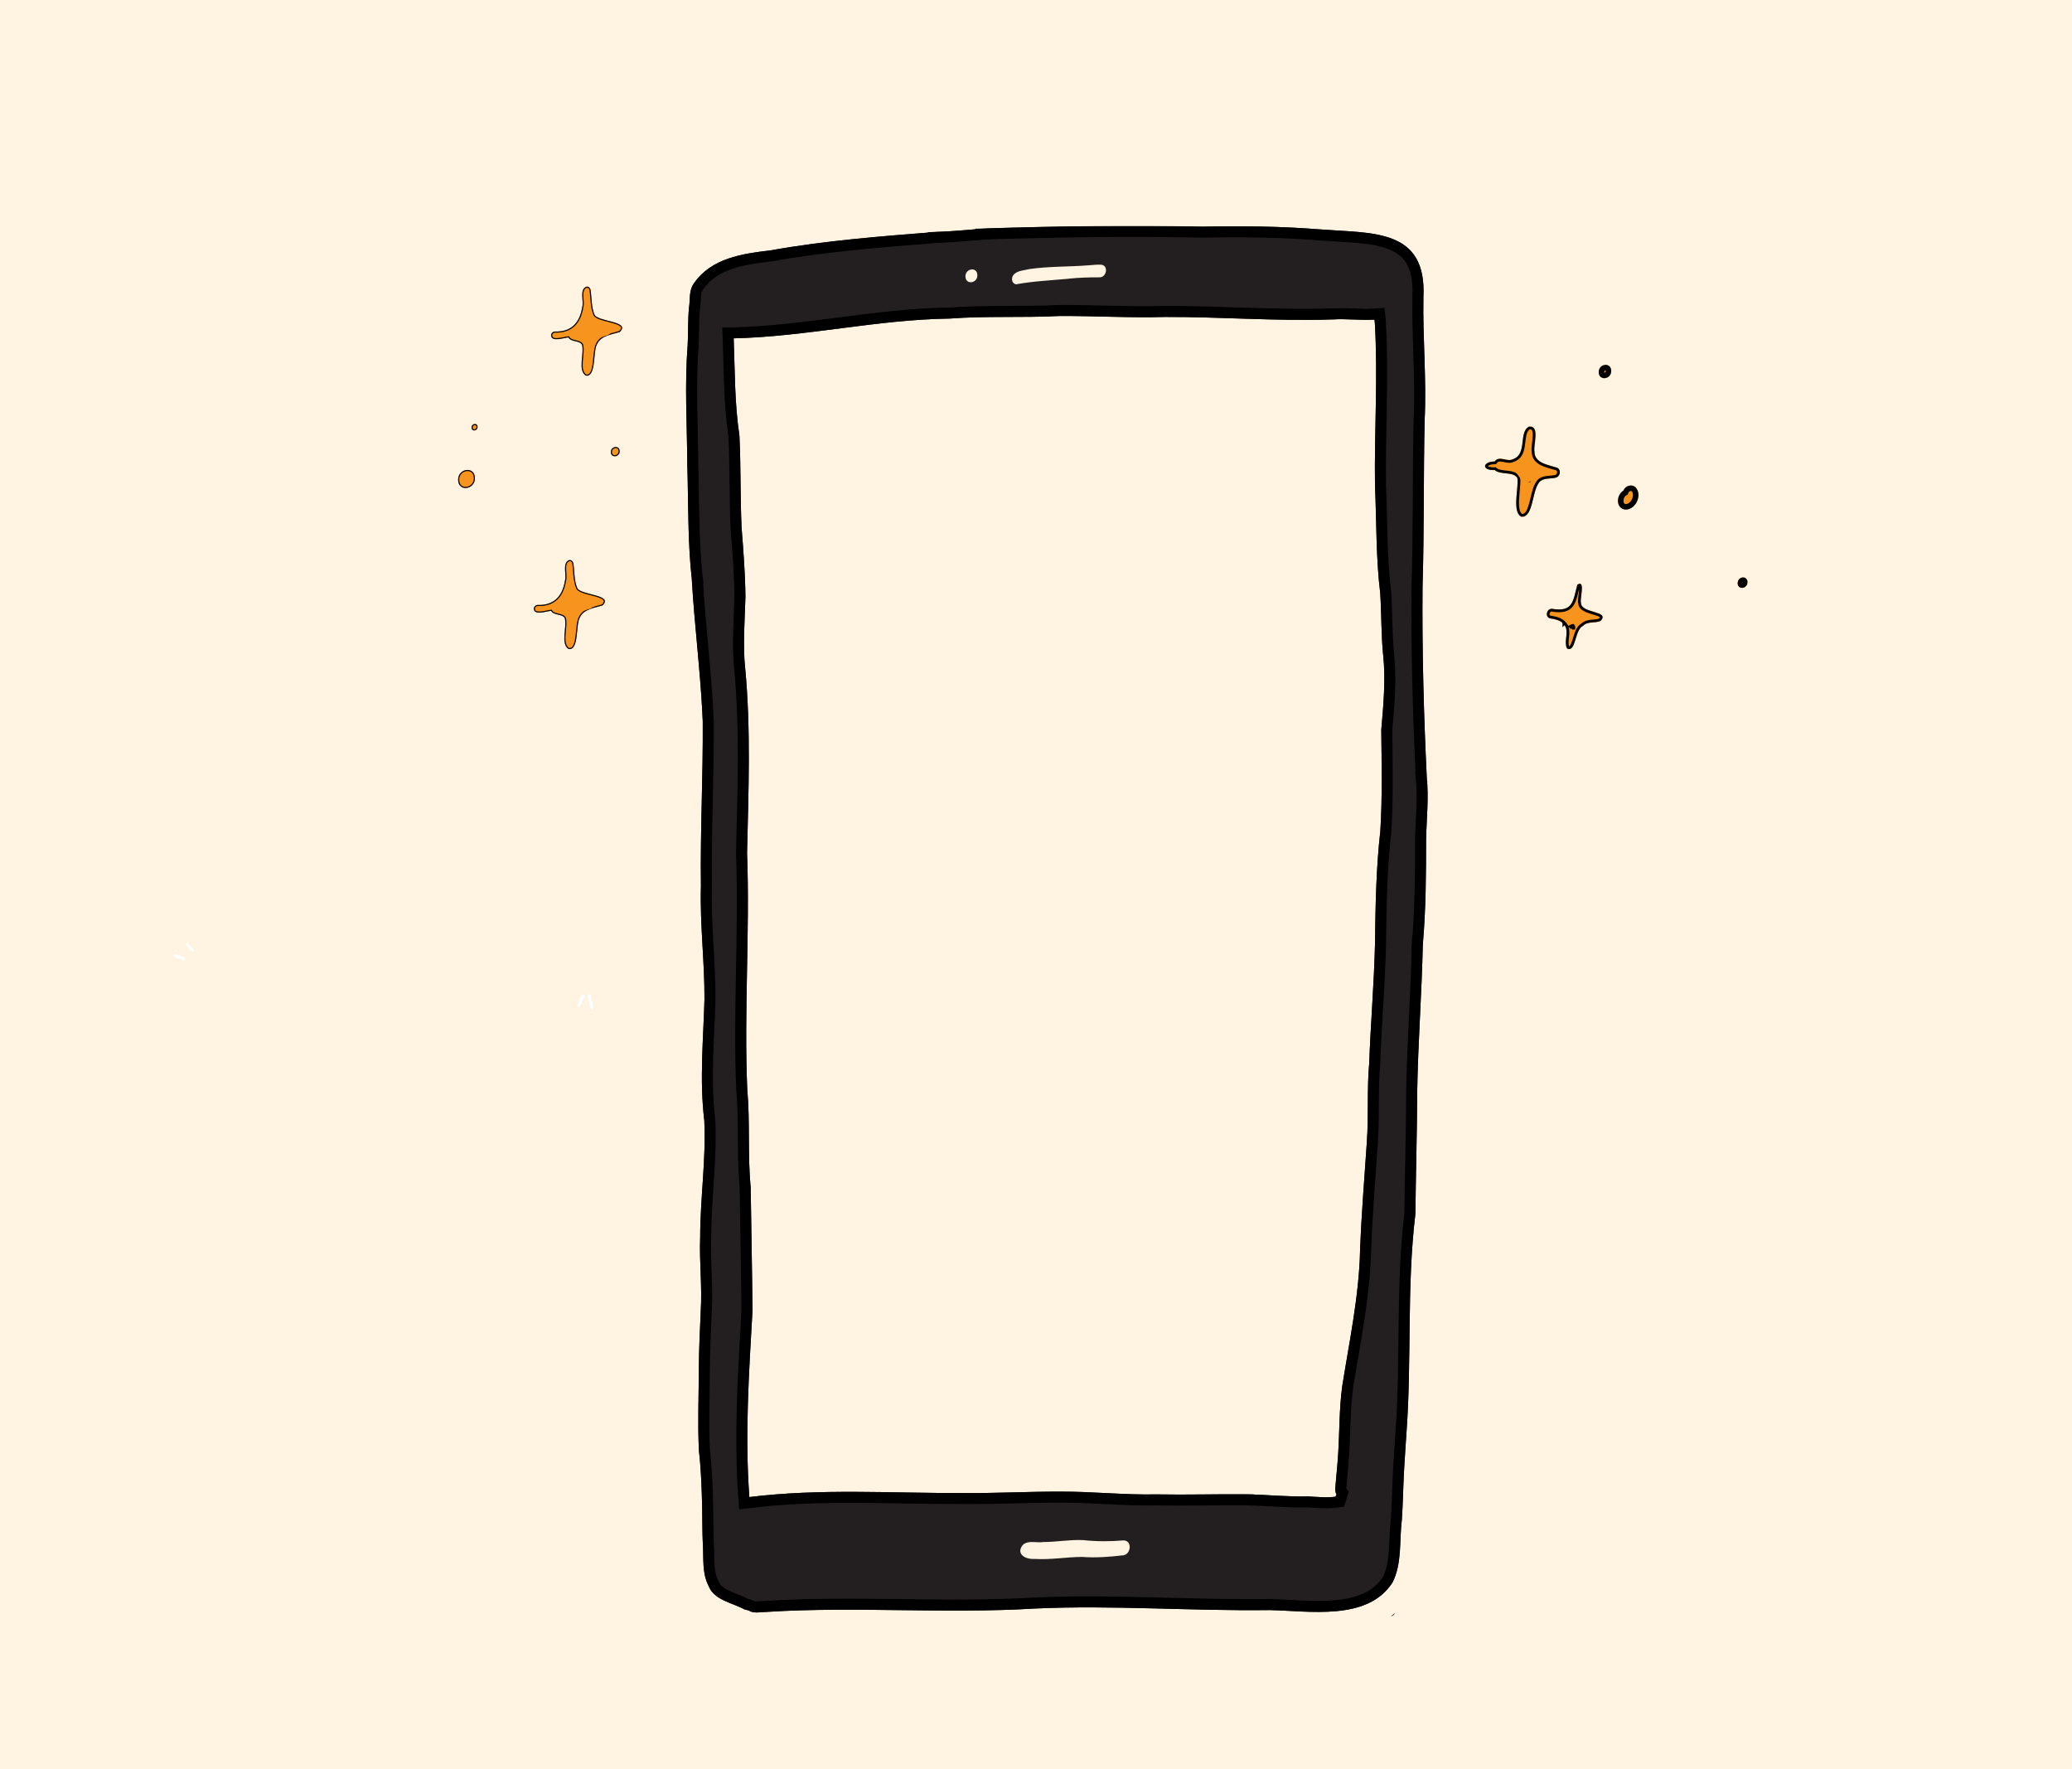 <svg width="376" height="321" viewBox="0 0 376 321" fill="none" xmlns="http://www.w3.org/2000/svg">
<rect width="376" height="321" fill="#FFF3E1"/>
<g clip-path="url(#clip0_81_700)">
<g filter="url(#filter0_g_81_700)">
<path d="M276.045 93.752C274.329 92.783 275.646 88.453 275.352 86.721C274.572 85.474 272.337 86.236 271.245 85.284C268.819 85.388 268.992 83.76 271.228 83.725C272.077 82.565 273.498 83.915 274.589 83.292C277.171 82.409 275.542 78.425 277.448 77.404C279.51 77.161 278.228 80.694 278.453 81.889C278.419 84.054 281.001 84.349 282.595 84.868C283.323 85.232 283.149 86.305 282.474 86.617C281.538 86.929 280.377 86.652 279.545 87.275C277.934 88.574 278.384 93.995 276.045 93.752ZM276.287 84.366C277.136 84.972 277.362 86.115 277.327 87.102C277.622 86.513 278.02 85.994 278.523 85.595C277.812 85.128 277.188 84.504 276.894 83.708C276.703 83.95 276.478 84.158 276.235 84.349C276.27 84.349 276.287 84.366 276.287 84.366Z" fill="#F7941D"/>
<path d="M277.527 77.648C277.726 77.63 277.867 77.657 277.969 77.704C278.077 77.754 278.159 77.836 278.224 77.954C278.362 78.206 278.407 78.603 278.39 79.099C278.373 79.587 278.3 80.118 278.243 80.622C278.189 81.097 278.145 81.571 278.204 81.912C278.2 82.496 278.37 82.967 278.664 83.348C278.958 83.729 279.364 84.006 279.804 84.22C280.244 84.434 280.732 84.592 281.201 84.728C281.67 84.863 282.105 84.974 282.494 85.099C282.738 85.227 282.84 85.469 282.812 85.737C282.783 86.011 282.618 86.268 282.377 86.384C281.95 86.523 281.479 86.531 280.947 86.58C280.429 86.629 279.87 86.719 279.395 87.075L279.388 87.08C278.923 87.455 278.632 88.102 278.41 88.793C278.186 89.489 278.012 90.301 277.826 91.029C277.635 91.775 277.429 92.434 277.14 92.892C276.998 93.117 276.844 93.281 276.673 93.382C276.519 93.474 276.341 93.518 276.124 93.505C275.81 93.306 275.609 92.948 275.499 92.436C275.383 91.9 275.376 91.241 275.415 90.536C275.453 89.83 275.536 89.111 275.592 88.435C275.647 87.773 275.678 87.147 275.598 86.679L275.59 86.63L275.564 86.588L275.471 86.456C275.245 86.164 274.944 85.984 274.618 85.868C274.251 85.739 273.838 85.686 273.442 85.644C273.036 85.6 272.649 85.569 272.291 85.49C271.936 85.413 271.638 85.294 271.41 85.095L271.334 85.029L271.234 85.034C270.651 85.059 270.252 84.978 270.012 84.864C269.77 84.748 269.735 84.626 269.738 84.569C269.741 84.496 269.807 84.355 270.064 84.218C270.312 84.086 270.701 83.983 271.232 83.975L271.356 83.973L271.429 83.872C271.603 83.635 271.793 83.538 272 83.502C272.221 83.464 272.473 83.496 272.77 83.553C273.052 83.607 273.386 83.687 273.706 83.709C274.027 83.732 274.367 83.698 274.691 83.52C275.397 83.272 275.821 82.809 276.083 82.249C276.342 81.696 276.443 81.047 276.52 80.431C276.599 79.799 276.652 79.207 276.8 78.701C276.941 78.221 277.157 77.862 277.527 77.648ZM276.698 83.553C276.523 83.775 276.313 83.969 276.081 84.152L275.512 84.599H276.179C276.892 85.137 277.111 86.146 277.078 87.093L277.55 87.214C277.831 86.653 278.208 86.164 278.678 85.791L278.949 85.576L278.66 85.387C277.975 84.936 277.398 84.35 277.128 83.621L276.973 83.202L276.698 83.553ZM276.114 84.545L276.112 84.544V84.543L276.111 84.542L276.114 84.545Z" stroke="black" stroke-width="0.5"/>
</g>
<path d="M276.253 87.275C274.5 85 274 84 276.409 82.946C277.033 82.01 278.505 83.015 277.743 83.898C277.968 84.089 279.24 84.844 279.5 85C281.51 85 278.5 87.5 277 87.5C276.809 88.037 276.842 87.449 276.253 87.275Z" fill="#F7941D"/>
<g filter="url(#filter1_g_81_700)">
<path d="M103.18 117.756C101.655 116.769 102.937 113.721 102.487 112.162C102.071 111.331 100.546 111.729 100.009 110.829C99.177 110.881 96.855 111.764 96.873 110.378C96.925 110.049 97.202 109.755 97.548 109.755H97.531C100.564 109.876 102.123 108.11 102.539 105.235C102.539 105.269 102.539 105.321 102.522 105.356C102.868 104.23 101.95 102.152 103.284 101.615C103.683 101.546 103.994 101.858 104.046 102.239C104.272 103.711 104.168 105.304 104.757 106.69C104.74 106.672 104.74 106.655 104.722 106.638C105.311 108.058 111.394 107.815 109.349 109.842C107.928 110.292 105.97 110.482 105.242 111.989C104.428 113.305 105.121 118.068 103.18 117.756ZM105.363 109.495C105.363 109.582 105.346 109.651 105.329 109.738C105.623 109.547 105.953 109.374 106.264 109.218C105.831 109.079 105.415 108.924 105 108.75C105 108.768 105 108.768 105 108.785C105.242 108.924 105.381 109.201 105.363 109.495ZM102.504 109.218C102.539 109.166 102.556 109.097 102.574 109.028C102.539 109.097 102.487 109.149 102.452 109.201C102.47 109.218 102.487 109.218 102.504 109.218ZM103.353 107.625C103.284 107.763 103.215 107.902 103.145 108.04C103.319 107.919 103.544 107.85 103.769 107.885C103.648 107.729 103.544 107.555 103.457 107.382C103.423 107.452 103.388 107.538 103.353 107.625Z" fill="#F7941D"/>
<path d="M103.31 101.713C103.633 101.662 103.902 101.913 103.948 102.252V102.254C104.06 102.987 104.089 103.742 104.166 104.507C104.239 105.244 104.359 105.979 104.641 106.668L104.63 106.676C104.716 106.881 104.895 107.047 105.122 107.186C105.35 107.324 105.636 107.442 105.95 107.547C106.574 107.756 107.335 107.926 107.997 108.108C108.33 108.201 108.64 108.297 108.901 108.404C109.164 108.512 109.369 108.629 109.501 108.758C109.63 108.884 109.685 109.015 109.663 109.166C109.639 109.321 109.532 109.514 109.294 109.753C108.949 109.861 108.572 109.956 108.184 110.059C107.789 110.163 107.384 110.278 107 110.426C106.234 110.721 105.538 111.156 105.157 111.937C104.94 112.287 104.83 112.852 104.75 113.477C104.71 113.792 104.677 114.127 104.644 114.465C104.611 114.803 104.577 115.143 104.535 115.47C104.449 116.127 104.329 116.719 104.118 117.125C104.013 117.327 103.888 117.476 103.741 117.566C103.599 117.653 103.429 117.688 103.216 117.658C102.875 117.43 102.685 117.087 102.589 116.663C102.491 116.229 102.494 115.719 102.531 115.181C102.549 114.912 102.576 114.639 102.602 114.366C102.628 114.095 102.654 113.823 102.67 113.562C102.704 113.04 102.701 112.542 102.583 112.135L102.581 112.126L102.577 112.117L102.529 112.033C102.41 111.847 102.236 111.726 102.041 111.639C101.82 111.54 101.563 111.482 101.316 111.424C100.807 111.305 100.338 111.185 100.095 110.777L100.064 110.725L100.002 110.729C99.786 110.742 99.476 110.809 99.146 110.877C98.811 110.945 98.449 111.016 98.115 111.043C97.778 111.07 97.486 111.049 97.283 110.95C97.184 110.902 97.106 110.836 97.054 110.747C97.003 110.659 96.971 110.543 96.972 110.388C97.02 110.101 97.261 109.857 97.544 109.854C99.073 109.912 100.244 109.496 101.085 108.69C101.901 107.909 102.395 106.774 102.616 105.385C102.624 105.363 102.631 105.342 102.633 105.323C102.709 105.038 102.714 104.706 102.699 104.367C102.69 104.185 102.676 103.998 102.663 103.812C102.649 103.626 102.637 103.441 102.632 103.262C102.623 102.901 102.645 102.572 102.745 102.303C102.842 102.042 103.012 101.836 103.31 101.713ZM104.9 108.843L104.95 108.872C105.13 108.975 105.247 109.171 105.263 109.393V109.495C105.263 109.569 105.249 109.626 105.231 109.718L105.184 109.95L105.383 109.821C105.673 109.634 105.998 109.463 106.309 109.308L106.529 109.197L106.295 109.123C105.865 108.985 105.451 108.83 105.038 108.658L104.9 108.601V108.843ZM102.484 108.982C102.471 109.008 102.454 109.033 102.434 109.06C102.416 109.083 102.388 109.116 102.369 109.146L102.324 109.214L102.381 109.271C102.43 109.32 102.486 109.318 102.504 109.318H102.558L102.587 109.273C102.634 109.204 102.654 109.116 102.67 109.052L102.484 108.982ZM103.368 107.338C103.332 107.41 103.297 107.498 103.263 107.581C103.229 107.65 103.194 107.719 103.16 107.788C103.125 107.857 103.091 107.927 103.056 107.996L103.203 108.122C103.359 108.013 103.559 107.953 103.754 107.983L104.002 108.021L103.848 107.823C103.732 107.674 103.631 107.506 103.546 107.338L103.458 107.159L103.368 107.338Z" stroke="black" stroke-width="0.2"/>
</g>
<g filter="url(#filter2_g_81_700)">
<path d="M106.308 68.151C104.783 67.163 106.065 64.115 105.614 62.557C105.199 61.725 103.674 62.124 103.136 61.223C102.305 61.275 99.983 62.158 100 60.773C100.052 60.444 100.329 60.149 100.676 60.149H100.659C103.691 60.271 105.251 58.504 105.666 55.629C105.666 55.664 105.666 55.716 105.649 55.751C105.996 54.625 105.077 52.547 106.411 52.01C106.81 51.94 107.122 52.252 107.174 52.633C107.399 54.105 107.295 55.699 107.884 57.084C107.867 57.067 107.867 57.049 107.85 57.032C108.439 58.452 114.521 58.21 112.476 60.236C111.055 60.686 109.097 60.877 108.37 62.383C107.555 63.7 108.248 68.462 106.308 68.151ZM108.491 59.89C108.491 59.976 108.474 60.045 108.456 60.132C108.751 59.942 109.08 59.768 109.392 59.613C108.959 59.474 108.543 59.318 108.127 59.145C108.127 59.162 108.127 59.162 108.127 59.18C108.37 59.318 108.508 59.595 108.491 59.89ZM105.632 59.613C105.666 59.561 105.684 59.491 105.701 59.422C105.666 59.491 105.614 59.543 105.58 59.595C105.597 59.613 105.614 59.613 105.632 59.613ZM106.481 58.019C106.411 58.158 106.342 58.296 106.273 58.435C106.446 58.314 106.671 58.244 106.897 58.279C106.775 58.123 106.671 57.95 106.585 57.777C106.55 57.846 106.515 57.933 106.481 58.019Z" fill="#F7941D"/>
<path d="M106.438 52.107C106.761 52.056 107.029 52.308 107.075 52.647V52.648C107.187 53.382 107.216 54.137 107.293 54.901C107.367 55.638 107.486 56.373 107.769 57.062L107.758 57.07C107.843 57.276 108.022 57.442 108.249 57.58C108.477 57.719 108.764 57.836 109.077 57.941C109.701 58.151 110.463 58.32 111.124 58.503C111.457 58.595 111.767 58.691 112.028 58.799C112.291 58.907 112.497 59.023 112.629 59.152C112.758 59.278 112.812 59.41 112.79 59.56C112.767 59.715 112.659 59.908 112.422 60.148C112.076 60.256 111.7 60.35 111.312 60.453C110.916 60.558 110.511 60.672 110.127 60.82C109.361 61.115 108.665 61.55 108.284 62.331C108.068 62.681 107.957 63.247 107.878 63.871C107.838 64.186 107.805 64.522 107.771 64.859C107.738 65.197 107.705 65.537 107.662 65.864C107.577 66.522 107.457 67.114 107.245 67.519C107.14 67.721 107.016 67.871 106.868 67.961C106.727 68.047 106.556 68.083 106.344 68.053C106.003 67.824 105.812 67.481 105.717 67.058C105.619 66.624 105.622 66.113 105.658 65.575C105.676 65.307 105.703 65.033 105.729 64.761C105.756 64.489 105.781 64.218 105.798 63.956C105.831 63.434 105.829 62.937 105.711 62.529L105.708 62.52L105.704 62.512L105.656 62.428C105.537 62.241 105.363 62.12 105.168 62.033C104.948 61.935 104.691 61.876 104.443 61.818C103.934 61.699 103.466 61.58 103.223 61.172L103.191 61.119L103.13 61.123C102.913 61.137 102.603 61.204 102.273 61.272C101.939 61.34 101.576 61.411 101.242 61.438C100.905 61.464 100.613 61.444 100.41 61.345C100.311 61.296 100.234 61.23 100.182 61.142C100.13 61.054 100.099 60.937 100.1 60.782C100.148 60.495 100.388 60.251 100.672 60.249C102.201 60.307 103.372 59.89 104.213 59.085C105.029 58.304 105.522 57.168 105.743 55.779C105.752 55.758 105.758 55.737 105.761 55.718C105.836 55.432 105.842 55.1 105.826 54.762C105.818 54.58 105.803 54.392 105.79 54.207C105.777 54.021 105.765 53.836 105.76 53.656C105.75 53.296 105.772 52.967 105.872 52.697C105.969 52.436 106.14 52.231 106.438 52.107ZM108.027 59.237L108.077 59.267C108.258 59.37 108.375 59.565 108.391 59.787V59.89C108.391 59.964 108.377 60.021 108.358 60.112L108.312 60.345L108.511 60.216C108.8 60.029 109.126 59.858 109.437 59.702L109.656 59.592L109.423 59.518C108.993 59.38 108.579 59.225 108.165 59.053L108.027 58.995V59.237ZM105.611 59.377C105.598 59.403 105.582 59.428 105.562 59.454C105.543 59.478 105.516 59.51 105.496 59.54L105.451 59.608L105.509 59.666C105.557 59.714 105.613 59.713 105.632 59.713H105.686L105.715 59.668C105.761 59.599 105.782 59.511 105.798 59.446L105.611 59.377ZM106.495 57.732C106.459 57.804 106.424 57.892 106.391 57.976C106.356 58.044 106.322 58.114 106.287 58.183C106.253 58.252 106.218 58.322 106.184 58.391L106.33 58.517C106.486 58.408 106.686 58.348 106.882 58.378L107.13 58.416L106.976 58.218C106.859 58.068 106.758 57.901 106.674 57.732L106.585 57.554L106.495 57.732Z" stroke="black" stroke-width="0.2"/>
</g>
<path d="M105.554 109.374C105.554 107.798 107.91 107.434 107.91 109.201C107.91 110.777 105.554 111.14 105.554 109.374Z" fill="#F7941D"/>
<path d="M108.681 59.769C108.681 58.193 111.038 57.829 111.038 59.595C111.038 61.171 108.681 61.535 108.681 59.769Z" fill="#F7941D"/>
<path d="M105.051 110.552C104.063 110.153 102.572 110.453 102 109.5C101.463 108.53 102.694 106.343 103.838 106.638C104.791 107.105 104.999 108.473 106.108 108.958C106.073 108.941 106.039 108.924 106.004 108.906C106.125 108.976 106.264 109.062 106.403 109.045C106.385 109.045 106.368 109.045 106.351 109.045C107.945 109.235 106.94 111.435 105.051 110.552Z" fill="#F7941D"/>
<path d="M108.179 60.946C107.191 60.548 105.699 60.847 105.127 59.895C104.59 58.925 105.822 56.738 106.966 57.032C107.919 57.5 108.127 58.868 109.236 59.353C109.201 59.336 109.166 59.318 109.132 59.301C109.253 59.37 109.391 59.457 109.53 59.439C109.513 59.439 109.495 59.439 109.478 59.439C111.072 59.63 110.067 61.829 108.179 60.946Z" fill="#F7941D"/>
<g filter="url(#filter3_g_81_700)">
<path d="M284.362 117.652C283.687 116.336 284.917 114.431 283.756 113.236C283.773 113.253 283.773 113.271 283.79 113.271C283.201 112.491 282.127 112.335 281.226 112.179C280.325 111.885 280.671 110.465 281.555 110.448C285.489 111.123 285.437 109.097 286.234 106.083C287.811 105.079 286.598 108.768 286.91 109.443C286.962 111.314 292.247 110.811 290.462 112.647C289.439 113.115 288.088 112.664 287.239 113.565C285.731 114.258 285.991 118.501 284.362 117.652ZM285.367 113.807C285.385 113.773 285.402 113.738 285.437 113.721C285.402 113.721 285.385 113.721 285.35 113.738C285.367 113.755 285.367 113.79 285.367 113.807Z" fill="#F7941D"/>
<path d="M285.437 113.969V113.971H285.423C285.425 113.971 285.429 113.971 285.434 113.97L285.437 113.969ZM285.437 113.969C285.443 113.968 285.449 113.967 285.455 113.965C285.458 113.964 285.46 113.962 285.461 113.962L285.437 113.912M285.437 113.969V113.912M285.437 113.912L285.419 113.878L285.25 113.838M285.437 113.912V113.882L285.539 113.906M285.173 113.915L284.928 113.67L285.238 113.515C285.271 113.498 285.309 113.484 285.352 113.477C285.389 113.47 285.425 113.471 285.437 113.471L285.471 113.616L285.527 113.562C285.591 113.625 285.607 113.701 285.612 113.731C285.618 113.768 285.618 113.8 285.618 113.808H285.516L285.539 113.906M285.173 113.915L285.25 113.838M285.173 113.915L285.25 113.838M285.173 113.915L285.144 113.879C285.137 113.867 285.132 113.857 285.128 113.849C285.122 113.833 285.12 113.819 285.119 113.813C285.118 113.811 285.118 113.809 285.118 113.808L285.25 113.838M285.539 113.906L285.548 113.944C285.564 113.936 285.573 113.924 285.582 113.916M285.539 113.906L285.582 113.916M285.582 113.916L285.591 113.919C285.596 113.91 285.598 113.906 285.6 113.902C285.602 113.899 285.601 113.9 285.599 113.903C285.597 113.907 285.589 113.909 285.582 113.916ZM286.69 106.161C286.702 106.162 286.716 106.16 286.74 106.206C286.772 106.267 286.799 106.376 286.809 106.543C286.819 106.705 286.813 106.899 286.796 107.114C286.763 107.552 286.692 108.023 286.645 108.466C286.622 108.68 286.606 108.887 286.606 109.063C286.606 109.208 286.617 109.362 286.662 109.49C286.697 110.076 287.136 110.447 287.623 110.697C288.123 110.955 288.762 111.132 289.301 111.297C289.577 111.381 289.829 111.463 290.04 111.551C290.254 111.64 290.404 111.727 290.492 111.813C290.57 111.89 290.587 111.951 290.577 112.02C290.563 112.105 290.498 112.24 290.314 112.437C290.102 112.527 289.869 112.579 289.614 112.613C289.332 112.651 289.065 112.664 288.76 112.695C288.19 112.754 287.572 112.869 287.086 113.364C286.65 113.587 286.364 114.038 286.154 114.514C285.933 115.012 285.768 115.602 285.608 116.111C285.442 116.641 285.285 117.068 285.09 117.314C284.998 117.432 284.913 117.487 284.834 117.506C284.768 117.521 284.678 117.517 284.549 117.462C284.434 117.201 284.394 116.906 284.396 116.576C284.398 116.209 284.45 115.831 284.49 115.423C284.551 114.802 284.585 114.119 284.268 113.521H284.293L284.185 113.378C284.133 113.296 284.073 113.217 284.004 113.14L283.99 113.12C283.654 112.676 283.188 112.42 282.707 112.255C282.239 112.095 281.733 112.014 281.296 111.938C281.01 111.841 280.899 111.57 280.965 111.262C281.032 110.949 281.26 110.713 281.544 110.698C282.529 110.865 283.293 110.869 283.895 110.717C284.513 110.56 284.95 110.242 285.273 109.796C285.589 109.359 285.79 108.809 285.961 108.199C286.046 107.893 286.126 107.565 286.209 107.223C286.284 106.91 286.362 106.584 286.45 106.246C286.581 106.173 286.656 106.159 286.69 106.161ZM283.857 113.03C283.882 113.038 283.904 113.049 283.923 113.062L283.925 113.064L283.791 113.199V113.021C283.809 113.021 283.833 113.023 283.857 113.03Z" stroke="black" stroke-width="0.5"/>
</g>
<g filter="url(#filter4_g_81_700)">
<path d="M294.88 92.454C293.165 92.177 293.304 89.787 294.586 89.025C294.984 87.968 296.509 87.691 297.064 88.765C297.896 90.254 296.631 92.575 294.88 92.454Z" fill="#F7941D"/>
<path d="M295.833 88.591C296.153 88.548 296.452 88.67 296.62 88.994L296.623 89.001L296.627 89.008C296.935 89.56 296.875 90.322 296.507 90.964C296.143 91.598 295.555 91.989 294.934 91.954C294.642 91.901 294.453 91.77 294.329 91.607C294.196 91.431 294.117 91.188 294.109 90.907C294.094 90.326 294.384 89.726 294.842 89.454L294.992 89.365L295.054 89.201C295.182 88.861 295.498 88.636 295.833 88.591Z" stroke="black"/>
</g>
<g filter="url(#filter5_g_81_700)">
<path d="M290.115 67.48C290.133 65.973 292.385 65.627 292.385 67.341C292.368 68.848 290.098 69.177 290.115 67.48Z" fill="#F7941D"/>
<path d="M291.31 66.7C291.479 66.682 291.615 66.727 291.704 66.804C291.776 66.867 291.861 66.991 291.881 67.231L291.886 67.342C291.878 67.8 291.538 68.079 291.186 68.115C291.015 68.133 290.877 68.087 290.789 68.01C290.709 67.94 290.612 67.794 290.615 67.486C290.62 67.02 290.962 66.737 291.31 66.7Z" stroke="black"/>
</g>
<g filter="url(#filter6_g_81_700)">
<path d="M315.328 105.772C315.345 104.577 317.112 104.317 317.112 105.65C317.13 106.845 315.293 107.105 315.328 105.772Z" fill="#F7941D"/>
<path d="M316.28 105.26C316.389 105.249 316.464 105.278 316.508 105.316C316.544 105.348 316.612 105.432 316.612 105.65V105.658C316.616 105.95 316.405 106.136 316.161 106.162C316.044 106.174 315.965 106.142 315.922 106.105C315.888 106.076 315.822 105.998 315.827 105.785V105.779C315.832 105.466 316.055 105.285 316.28 105.26Z" stroke="black"/>
</g>
<g filter="url(#filter7_g_81_700)">
<path d="M83.131 86.998C83.149 84.955 86.216 84.504 86.181 86.808C86.164 88.851 83.114 89.302 83.131 86.998Z" fill="#F7941D"/>
<path d="M84.686 85.373C85.046 85.335 85.397 85.426 85.656 85.654C85.912 85.88 86.09 86.254 86.082 86.806V86.807C86.073 87.771 85.352 88.358 84.633 88.434C84.275 88.472 83.924 88.381 83.665 88.153C83.407 87.926 83.227 87.552 83.231 86.999C83.239 86.036 83.965 85.448 84.686 85.373Z" stroke="black" stroke-width="0.2"/>
</g>
<g filter="url(#filter8_g_81_700)">
<path d="M85.575 77.542C85.557 76.815 86.701 76.659 86.666 77.473C86.683 78.2 85.54 78.374 85.575 77.542Z" fill="#F7941D"/>
<path d="M86.137 77.029C86.255 77.017 86.365 77.047 86.442 77.114C86.517 77.179 86.573 77.29 86.566 77.469V77.475C86.573 77.777 86.342 77.967 86.103 77.993C85.985 78.006 85.875 77.976 85.798 77.909C85.724 77.844 85.667 77.73 85.674 77.547V77.54C85.667 77.239 85.898 77.053 86.137 77.029Z" stroke="black" stroke-width="0.2"/>
</g>
<g filter="url(#filter9_g_81_700)">
<path d="M110.856 81.993C110.839 80.937 112.485 80.712 112.45 81.889C112.468 82.946 110.821 83.171 110.856 81.993Z" fill="#F7941D"/>
<path d="M111.67 81.202C111.851 81.184 112.024 81.23 112.148 81.336C112.271 81.441 112.358 81.617 112.351 81.886V81.891C112.358 82.357 112.001 82.643 111.637 82.68C111.456 82.698 111.283 82.653 111.158 82.546C111.051 82.454 110.97 82.309 110.957 82.093L110.956 81.996V81.992C110.948 81.525 111.306 81.239 111.67 81.202Z" stroke="black" stroke-width="0.2"/>
</g>
<path d="M252.964 292.796C253.033 292.744 253.085 292.674 253.154 292.622C253.033 292.951 252.739 293.211 252.392 293.263C252.6 293.107 252.791 292.951 252.964 292.796Z" fill="#231F20"/>
<g filter="url(#filter10_g_81_700)">
<path d="M136.173 292.362C135.843 292.12 135.41 292.103 135.046 291.999C135.081 291.999 135.116 292.016 135.15 292.016C132.984 290.821 129.571 290.319 128.617 287.79C127.353 285.418 127.716 282.751 127.543 280.135C127.439 277.936 127.457 275.737 127.422 273.537C127.335 270.091 127.231 266.644 126.833 263.215C126.59 258.297 126.798 253.361 126.815 248.425C126.833 244.909 127.006 241.394 127.162 237.878C127.439 233.427 126.885 228.976 127.058 224.525C127.058 217.425 128.15 210.359 127.803 203.258C126.919 195.95 127.63 188.641 127.838 181.315C127.872 174.457 126.989 167.634 127.197 160.776C127.058 150.817 127.595 140.859 127.526 130.884C127.162 122.242 126.036 113.669 125.533 105.044C125.533 105.096 125.533 105.131 125.55 105.183C124.771 98.238 124.944 91.259 124.719 84.279C124.684 77.057 124.216 69.818 124.788 62.614C124.927 60.328 124.788 58.024 125.048 55.738C125.256 54.266 124.996 52.638 125.932 51.391C129.085 46.836 134.7 46.022 139.794 45.434C149.706 43.65 159.721 42.888 169.754 42.091C169.72 42.091 169.685 42.091 169.65 42.091C172.839 42.004 176.027 41.641 179.215 41.433C179.198 41.433 179.181 41.433 179.164 41.433C192.177 41.035 205.208 40.844 218.238 41.121C225.481 40.983 232.742 41.052 239.968 41.658C239.933 41.658 239.898 41.658 239.846 41.641C249.152 42.351 258.942 41.485 258.301 53.937C258.162 61.367 258.89 68.796 258.526 76.226C258.301 86.271 258.457 96.316 258.145 106.36C258.041 117.895 258.353 129.446 258.907 140.963C258.907 140.928 258.907 140.876 258.89 140.842C259.306 144.669 258.873 148.497 258.786 152.324C258.786 158.663 258.751 165.019 258.197 171.34C258.197 171.34 258.197 171.323 258.197 171.305C258.006 180.259 257.313 189.195 257.175 198.166C257.14 205.527 256.932 212.887 256.845 220.248C255.251 233.496 256.204 246.832 255.216 260.115C255.113 261.795 254.974 263.475 254.887 265.172C254.853 265.761 254.818 266.35 254.783 266.939C254.783 266.904 254.783 266.852 254.783 266.817C254.627 269.796 254.593 272.792 254.385 275.771V275.754C253.917 279.529 254.454 283.617 252.704 287.098C248.199 294.164 237.559 292.258 230.385 292.12C216.159 292.31 201.933 291.185 187.724 291.843H187.741C171.626 292.813 155.476 291.445 139.344 292.432C139.378 292.432 139.413 292.432 139.448 292.432C139.014 292.449 138.581 292.484 138.148 292.501C138.183 292.501 138.217 292.501 138.252 292.501C137.576 292.553 136.866 292.64 136.173 292.362ZM237.282 271.493C238.98 271.58 240.678 271.771 242.376 271.545C242.428 271.39 242.48 271.234 242.532 271.061C242.203 270.662 242.324 270.091 242.342 269.606C242.498 267.701 242.706 265.796 242.827 263.891C243.087 259.751 243.018 255.612 243.572 251.49C244.872 243.281 246.622 235.159 246.812 226.811C246.812 226.846 246.812 226.898 246.812 226.933C247.038 220.317 247.609 213.719 248.043 207.12C248.372 202.392 248.043 197.647 248.459 192.919C248.459 192.954 248.459 193.005 248.459 193.04C248.718 185.801 249.342 178.579 249.516 171.34C249.602 164.464 249.706 157.606 250.486 150.765C250.867 144.635 250.711 138.521 250.659 132.39C251.04 127.905 251.474 123.402 251.006 118.916C251.006 118.934 251.006 118.951 251.006 118.986C250.625 115.228 250.711 111.435 250.469 107.659C249.672 101.182 249.81 94.618 249.516 88.107C249.377 78.235 250.07 68.346 249.481 58.474C249.481 58.492 249.481 58.509 249.481 58.544C249.464 58.353 249.446 58.18 249.429 57.989C246.899 58.145 244.386 57.799 241.874 57.955C241.891 57.955 241.909 57.955 241.926 57.955C241.891 57.955 241.857 57.955 241.805 57.955C241.805 57.955 241.805 57.955 241.822 57.955C231.702 58.301 221.548 57.47 211.428 57.505C205.034 57.695 198.64 57.297 192.264 57.331C185.627 57.678 178.956 57.297 172.319 57.799C159.15 57.972 146.257 61.09 133.14 61.384C133.365 67.29 133.296 73.178 134.18 79.032C134.457 84.626 134.318 90.237 134.578 95.813C134.908 99.987 135.237 104.161 135.271 108.352C135.15 112.647 134.786 116.959 135.219 121.254C135.219 121.22 135.219 121.185 135.219 121.133C136.277 132.338 135.826 143.561 135.566 154.783C136.103 169.054 134.994 183.342 135.601 197.612C136.138 203.553 135.653 209.527 136.225 215.468C136.328 222.897 136.484 230.344 136.554 237.774C135.913 249.049 135.15 260.323 135.982 271.615C148.926 270.021 161.905 270.939 174.883 270.887C180.758 270.939 186.632 270.61 192.506 270.628C198.294 270.61 204.064 271.251 209.852 271.13C215.414 271.234 220.959 271.06 226.504 271.112C230.108 271.216 233.678 271.58 237.282 271.493Z" fill="#231F20"/>
<path d="M179.28 42.43C192.255 42.033 205.239 41.845 218.218 42.121H218.258C225.449 41.983 232.638 42.051 239.783 42.645C239.812 42.649 239.839 42.651 239.863 42.652C239.87 42.653 239.877 42.654 239.885 42.654V42.653C239.92 42.655 239.948 42.658 239.968 42.658V42.65C242.298 42.823 244.488 42.898 246.65 43.105C248.837 43.316 250.799 43.653 252.428 44.312C254.037 44.964 255.293 45.917 256.131 47.363C256.977 48.825 257.456 50.895 257.302 53.886L257.302 53.902V53.918C257.232 57.664 257.38 61.411 257.499 65.113C257.618 68.827 257.707 72.507 257.527 76.177V76.19L257.526 76.203C257.299 86.342 257.458 96.246 257.145 106.329V106.352C257.041 117.888 257.353 129.438 257.906 140.947L257.896 140.95C258.303 144.692 257.875 148.352 257.786 152.302V152.324C257.786 158.665 257.751 164.981 257.201 171.253L257.609 171.288L257.197 171.284C257.102 175.745 256.882 180.203 256.668 184.682C256.453 189.155 256.244 193.647 256.175 198.151V198.162C256.14 205.507 255.933 212.809 255.845 220.181C255.047 226.845 254.888 233.52 254.803 240.155C254.719 246.823 254.71 253.438 254.219 260.041L254.219 260.054C254.117 261.699 253.975 263.424 253.888 265.121C253.871 265.413 253.854 265.705 253.837 265.997C253.822 266.253 253.806 266.509 253.791 266.766H253.785C253.626 269.794 253.596 272.669 253.392 275.631C253.27 276.616 253.215 277.612 253.172 278.585C253.128 279.569 253.098 280.517 253.028 281.462C252.89 283.328 252.601 285.049 251.831 286.604C249.819 289.72 246.43 290.938 242.451 291.314C238.401 291.698 234.135 291.192 230.405 291.12H230.372C223.283 291.215 216.196 290.982 209.073 290.807C201.96 290.631 194.82 290.513 187.677 290.844V290.845C179.663 291.327 171.635 291.228 163.561 291.131C155.499 291.034 147.392 290.937 139.283 291.434V291.438C139.097 291.447 138.914 291.457 138.738 291.468C138.52 291.481 138.313 291.494 138.108 291.502V291.509C137.432 291.561 137.011 291.594 136.614 291.457C136.34 291.29 136.065 291.207 135.86 291.157C135.74 291.128 135.617 291.103 135.532 291.086C135.529 291.085 135.526 291.085 135.523 291.084C134.949 290.777 134.319 290.517 133.719 290.278C133.063 290.017 132.443 289.778 131.858 289.5C130.679 288.939 129.889 288.328 129.553 287.438L129.53 287.377L129.5 287.32L129.403 287.13C128.936 286.172 128.748 285.133 128.669 283.985C128.626 283.371 128.616 282.745 128.606 282.086C128.596 281.436 128.586 280.753 128.541 280.069C128.439 277.897 128.457 275.747 128.422 273.521V273.512L128.348 270.922C128.264 268.335 128.131 265.731 127.83 263.132C127.592 258.259 127.798 253.406 127.815 248.43C127.832 244.939 128.005 241.446 128.161 237.922L128.16 237.921C128.3 235.646 128.23 233.382 128.148 231.165C128.065 228.927 127.973 226.744 128.057 224.564L128.058 224.545V224.525C128.058 221.016 128.328 217.516 128.558 213.956C128.788 210.412 128.978 206.821 128.802 203.209L128.801 203.174L128.796 203.138C127.924 195.928 128.627 188.761 128.838 181.344V181.32C128.855 177.854 128.641 174.399 128.451 170.99C128.26 167.569 128.094 164.187 128.196 160.806L128.197 160.784L128.196 160.762C128.127 155.803 128.226 150.84 128.335 145.857C128.443 140.881 128.561 135.882 128.526 130.877V130.859L128.525 130.842L128.448 129.212C128.248 125.413 127.918 121.631 127.577 117.867C127.189 113.588 126.786 109.336 126.536 105.072L126.544 105.071C125.866 99.04 125.916 93.022 125.787 86.885L125.719 84.247C125.682 76.954 125.218 69.833 125.785 62.692L125.786 62.684V62.674C125.857 61.5 125.858 60.318 125.873 59.19C125.888 58.046 125.918 56.941 126.042 55.851L126.041 55.85C126.097 55.443 126.121 55.035 126.14 54.664C126.161 54.271 126.176 53.924 126.212 53.584C126.282 52.911 126.422 52.403 126.731 51.991L126.743 51.976L126.754 51.96C129.612 47.831 134.736 47.025 139.909 46.427L139.94 46.423L139.971 46.418C149.825 44.645 159.789 43.886 169.834 43.088L169.833 43.085C172.989 42.99 176.215 42.63 179.281 42.431L179.28 42.43ZM192.259 56.331H192.235L192.212 56.333C188.924 56.505 185.625 56.496 182.288 56.507C178.973 56.518 175.625 56.547 172.279 56.799C165.637 56.888 159.076 57.718 152.583 58.554C146.063 59.393 139.614 60.238 133.118 60.384L132.102 60.407L132.14 61.422C132.362 67.243 132.297 73.216 133.183 79.125C133.319 81.885 133.353 84.654 133.385 87.44C133.418 90.236 133.449 93.051 133.58 95.86V95.876L133.582 95.892C133.87 99.549 134.156 103.175 134.246 106.805L134.271 108.36C134.151 112.569 133.784 116.987 134.224 121.354L134.235 121.354C135.27 132.444 134.826 143.552 134.566 154.76L134.565 154.79L134.567 154.821C134.834 161.923 134.692 169.033 134.557 176.179C134.423 183.314 134.297 190.484 134.601 197.654L134.602 197.679L134.605 197.702C134.869 200.623 134.882 203.559 134.899 206.546C134.916 209.502 134.938 212.507 135.224 215.512C135.328 222.933 135.483 230.348 135.552 237.757C134.913 248.996 134.149 260.331 134.985 271.688L135.061 272.735L136.104 272.607C148.966 271.024 161.8 271.938 174.875 271.887V271.888C177.831 271.914 180.784 271.844 183.719 271.771C186.66 271.697 189.583 271.619 192.504 271.628H192.51C195.371 271.619 198.231 271.773 201.13 271.916C204.011 272.058 206.926 272.19 209.852 272.13C215.362 272.232 221.043 272.061 226.475 272.111V272.112C229.955 272.213 233.648 272.576 237.26 272.493C238.868 272.576 240.701 272.777 242.508 272.537L243.128 272.455L243.325 271.861C243.376 271.707 243.433 271.537 243.49 271.348L243.644 270.836L243.319 270.442C243.315 270.427 243.309 270.393 243.306 270.331C243.304 270.257 243.307 270.169 243.315 270.049C243.321 269.956 243.333 269.818 243.339 269.688C243.491 267.824 243.703 265.865 243.825 263.954V263.953C244.092 259.7 244.013 255.707 244.562 251.623C245.843 243.537 247.601 235.349 247.808 226.966L247.812 226.967C248.037 220.372 248.606 213.812 249.041 207.186L249.04 207.185C249.207 204.783 249.208 202.381 249.219 200.024C249.229 197.677 249.251 195.37 249.449 193.075L249.458 193.076C249.587 189.47 249.808 185.868 250.018 182.248C250.228 178.633 250.428 175.003 250.515 171.364V171.353C250.602 164.471 250.706 157.662 251.479 150.879L251.482 150.854L251.484 150.827C251.867 144.668 251.711 138.523 251.659 132.433C252.037 127.988 252.479 123.397 252.001 118.812H251.994C251.813 116.995 251.74 115.161 251.684 113.299C251.628 111.422 251.589 109.505 251.467 107.595L251.465 107.566L251.461 107.537C250.67 101.114 250.812 94.679 250.514 88.082C250.446 83.17 250.584 78.259 250.667 73.308C250.749 68.363 250.776 63.391 250.479 58.415H250.472C250.465 58.331 250.457 58.251 250.45 58.172C250.441 58.081 250.433 57.991 250.425 57.898L250.337 56.932L249.367 56.991C248.16 57.066 246.949 57.021 245.682 56.973C244.445 56.926 243.152 56.877 241.85 56.955H241.804V57.431L241.788 56.955C236.764 57.127 231.724 57.007 226.657 56.847C221.6 56.687 216.507 56.487 211.425 56.505H211.398C208.23 56.599 205.055 56.548 201.862 56.477C198.676 56.405 195.465 56.314 192.259 56.331ZM257.996 141.289C257.957 141.211 257.937 141.143 257.927 141.101C257.917 141.062 257.913 141.031 257.911 141.01L258.585 140.994L257.996 141.289ZM126.518 104.937C126.522 104.954 126.523 104.971 126.525 104.986L126.101 104.998L126.499 104.866C126.505 104.885 126.512 104.909 126.518 104.937Z" stroke="black" stroke-width="2"/>
</g>
<path d="M104.965 182.736C104.67 182.666 104.774 182.32 104.861 182.129C104.861 182.147 104.843 182.164 104.843 182.181C104.861 182.147 104.861 182.112 104.878 182.095C104.878 182.112 104.861 182.129 104.861 182.147C105.155 181.627 105.225 180.571 105.866 180.449C106.056 180.484 106.143 180.727 106.056 180.9C105.675 181.333 105.519 182.684 104.965 182.736Z" fill="white"/>
<path d="M107.183 183.03C107.061 182.511 106.923 181.974 106.819 181.454V181.471C106.784 181.142 106.541 180.484 107.009 180.363C107.165 180.346 107.269 180.484 107.252 180.64C107.079 181.056 108.326 183.879 107.183 183.03Z" fill="white"/>
<path d="M33.174 174.197C32.776 173.834 31.424 173.851 31.494 173.262C31.823 172.812 32.984 173.539 33.452 173.695C33.729 173.868 33.452 174.336 33.174 174.197Z" fill="white"/>
<path d="M34.803 172.57C34.526 172.137 33.625 171.686 33.816 171.15C34.266 170.89 34.734 172.015 35.115 172.241C35.288 172.431 34.994 172.76 34.803 172.57Z" fill="white"/>
<path d="M184.397 51.582C183.495 51.426 183.444 50.266 184.05 49.729C184.76 49.071 185.835 49.071 186.736 48.828C190.375 48.291 194.083 48.43 197.739 48.118C198.45 48.066 199.16 47.979 199.888 48.031C201.205 48.239 200.789 50.3 199.576 50.318C197.739 50.3 195.902 50.369 194.066 50.543C194.083 50.543 194.083 50.543 194.1 50.543C194.048 50.543 194.014 50.543 193.962 50.56C193.979 50.56 194.014 50.56 194.031 50.56C190.808 50.872 187.585 50.993 184.397 51.582Z" fill="#FFF3E1"/>
<path d="M175.195 50.11C175.213 48.655 177.379 48.343 177.361 49.971C177.361 51.426 175.195 51.755 175.195 50.11Z" fill="#FFF3E1"/>
<path d="M187.689 282.837C186.112 282.959 184.258 281.937 185.627 280.274C186.649 279.391 188.122 279.98 189.352 279.772C191.761 279.772 194.152 279.304 196.561 279.426C199.004 279.685 201.43 279.685 203.891 279.478C205.572 279.512 205.225 282.179 203.683 282.197C201.257 282.474 198.848 282.664 196.388 282.474C193.477 282.491 190.6 283.028 187.689 282.837Z" fill="#FFF3E1"/>
</g>
<defs>
<filter id="filter0_g_81_700" x="268.488" y="76.392" width="15.578" height="18.369" filterUnits="userSpaceOnUse" color-interpolation-filters="sRGB">
<feFlood flood-opacity="0" result="BackgroundImageFix"/>
<feBlend mode="normal" in="SourceGraphic" in2="BackgroundImageFix" result="shape"/>
<feTurbulence type="fractalNoise" baseFrequency="1 1" numOctaves="3" seed="8772" />
<feDisplacementMap in="shape" scale="2" xChannelSelector="R" yChannelSelector="G" result="displacedImage" width="100%" height="100%" />
<feMerge result="effect1_texture_81_700">
<feMergeNode in="displacedImage"/>
</feMerge>
</filter>
<filter id="filter1_g_81_700" x="95.873" y="100.605" width="14.895" height="18.165" filterUnits="userSpaceOnUse" color-interpolation-filters="sRGB">
<feFlood flood-opacity="0" result="BackgroundImageFix"/>
<feBlend mode="normal" in="SourceGraphic" in2="BackgroundImageFix" result="shape"/>
<feTurbulence type="fractalNoise" baseFrequency="1 1" numOctaves="3" seed="6166" />
<feDisplacementMap in="shape" scale="2" xChannelSelector="R" yChannelSelector="G" result="displacedImage" width="100%" height="100%" />
<feMerge result="effect1_texture_81_700">
<feMergeNode in="displacedImage"/>
</feMerge>
</filter>
<filter id="filter2_g_81_700" x="99" y="51" width="14.895" height="18.165" filterUnits="userSpaceOnUse" color-interpolation-filters="sRGB">
<feFlood flood-opacity="0" result="BackgroundImageFix"/>
<feBlend mode="normal" in="SourceGraphic" in2="BackgroundImageFix" result="shape"/>
<feTurbulence type="fractalNoise" baseFrequency="1 1" numOctaves="3" seed="6166" />
<feDisplacementMap in="shape" scale="2" xChannelSelector="R" yChannelSelector="G" result="displacedImage" width="100%" height="100%" />
<feMerge result="effect1_texture_81_700">
<feMergeNode in="displacedImage"/>
</feMerge>
</filter>
<filter id="filter3_g_81_700" x="279.698" y="104.911" width="12.132" height="13.853" filterUnits="userSpaceOnUse" color-interpolation-filters="sRGB">
<feFlood flood-opacity="0" result="BackgroundImageFix"/>
<feBlend mode="normal" in="SourceGraphic" in2="BackgroundImageFix" result="shape"/>
<feTurbulence type="fractalNoise" baseFrequency="1 1" numOctaves="3" seed="3038" />
<feDisplacementMap in="shape" scale="2" xChannelSelector="R" yChannelSelector="G" result="displacedImage" width="100%" height="100%" />
<feMerge result="effect1_texture_81_700">
<feMergeNode in="displacedImage"/>
</feMerge>
</filter>
<filter id="filter4_g_81_700" x="292.608" y="87.083" width="5.717" height="6.375" filterUnits="userSpaceOnUse" color-interpolation-filters="sRGB">
<feFlood flood-opacity="0" result="BackgroundImageFix"/>
<feBlend mode="normal" in="SourceGraphic" in2="BackgroundImageFix" result="shape"/>
<feTurbulence type="fractalNoise" baseFrequency="1 1" numOctaves="3" seed="9663" />
<feDisplacementMap in="shape" scale="2" xChannelSelector="R" yChannelSelector="G" result="displacedImage" width="100%" height="100%" />
<feMerge result="effect1_texture_81_700">
<feMergeNode in="displacedImage"/>
</feMerge>
</filter>
<filter id="filter5_g_81_700" x="289.115" y="65.196" width="4.27" height="4.423" filterUnits="userSpaceOnUse" color-interpolation-filters="sRGB">
<feFlood flood-opacity="0" result="BackgroundImageFix"/>
<feBlend mode="normal" in="SourceGraphic" in2="BackgroundImageFix" result="shape"/>
<feTurbulence type="fractalNoise" baseFrequency="1 1" numOctaves="3" seed="9663" />
<feDisplacementMap in="shape" scale="2" xChannelSelector="R" yChannelSelector="G" result="displacedImage" width="100%" height="100%" />
<feMerge result="effect1_texture_81_700">
<feMergeNode in="displacedImage"/>
</feMerge>
</filter>
<filter id="filter6_g_81_700" x="314.327" y="103.758" width="3.785" height="3.907" filterUnits="userSpaceOnUse" color-interpolation-filters="sRGB">
<feFlood flood-opacity="0" result="BackgroundImageFix"/>
<feBlend mode="normal" in="SourceGraphic" in2="BackgroundImageFix" result="shape"/>
<feTurbulence type="fractalNoise" baseFrequency="1 1" numOctaves="3" seed="9663" />
<feDisplacementMap in="shape" scale="2" xChannelSelector="R" yChannelSelector="G" result="displacedImage" width="100%" height="100%" />
<feMerge result="effect1_texture_81_700">
<feMergeNode in="displacedImage"/>
</feMerge>
</filter>
<filter id="filter7_g_81_700" x="82.131" y="84.264" width="5.05" height="5.278" filterUnits="userSpaceOnUse" color-interpolation-filters="sRGB">
<feFlood flood-opacity="0" result="BackgroundImageFix"/>
<feBlend mode="normal" in="SourceGraphic" in2="BackgroundImageFix" result="shape"/>
<feTurbulence type="fractalNoise" baseFrequency="1 1" numOctaves="3" seed="8639" />
<feDisplacementMap in="shape" scale="2" xChannelSelector="R" yChannelSelector="G" result="displacedImage" width="100%" height="100%" />
<feMerge result="effect1_texture_81_700">
<feMergeNode in="displacedImage"/>
</feMerge>
</filter>
<filter id="filter8_g_81_700" x="84.574" y="75.927" width="3.093" height="3.169" filterUnits="userSpaceOnUse" color-interpolation-filters="sRGB">
<feFlood flood-opacity="0" result="BackgroundImageFix"/>
<feBlend mode="normal" in="SourceGraphic" in2="BackgroundImageFix" result="shape"/>
<feTurbulence type="fractalNoise" baseFrequency="1 1" numOctaves="3" seed="8639" />
<feDisplacementMap in="shape" scale="2" xChannelSelector="R" yChannelSelector="G" result="displacedImage" width="100%" height="100%" />
<feMerge result="effect1_texture_81_700">
<feMergeNode in="displacedImage"/>
</feMerge>
</filter>
<filter id="filter9_g_81_700" x="109.855" y="80.099" width="3.595" height="3.685" filterUnits="userSpaceOnUse" color-interpolation-filters="sRGB">
<feFlood flood-opacity="0" result="BackgroundImageFix"/>
<feBlend mode="normal" in="SourceGraphic" in2="BackgroundImageFix" result="shape"/>
<feTurbulence type="fractalNoise" baseFrequency="1 1" numOctaves="3" seed="8639" />
<feDisplacementMap in="shape" scale="2" xChannelSelector="R" yChannelSelector="G" result="displacedImage" width="100%" height="100%" />
<feMerge result="effect1_texture_81_700">
<feMergeNode in="displacedImage"/>
</feMerge>
</filter>
<filter id="filter10_g_81_700" x="123.506" y="39.99" width="136.562" height="253.566" filterUnits="userSpaceOnUse" color-interpolation-filters="sRGB">
<feFlood flood-opacity="0" result="BackgroundImageFix"/>
<feBlend mode="normal" in="SourceGraphic" in2="BackgroundImageFix" result="shape"/>
<feTurbulence type="fractalNoise" baseFrequency="1 1" numOctaves="3" seed="8133" />
<feDisplacementMap in="shape" scale="2" xChannelSelector="R" yChannelSelector="G" result="displacedImage" width="100%" height="100%" />
<feMerge result="effect1_texture_81_700">
<feMergeNode in="displacedImage"/>
</feMerge>
</filter>
<clipPath id="clip0_81_700">
<rect width="317" height="259" fill="white" transform="translate(19 41)"/>
</clipPath>
</defs>
</svg>
